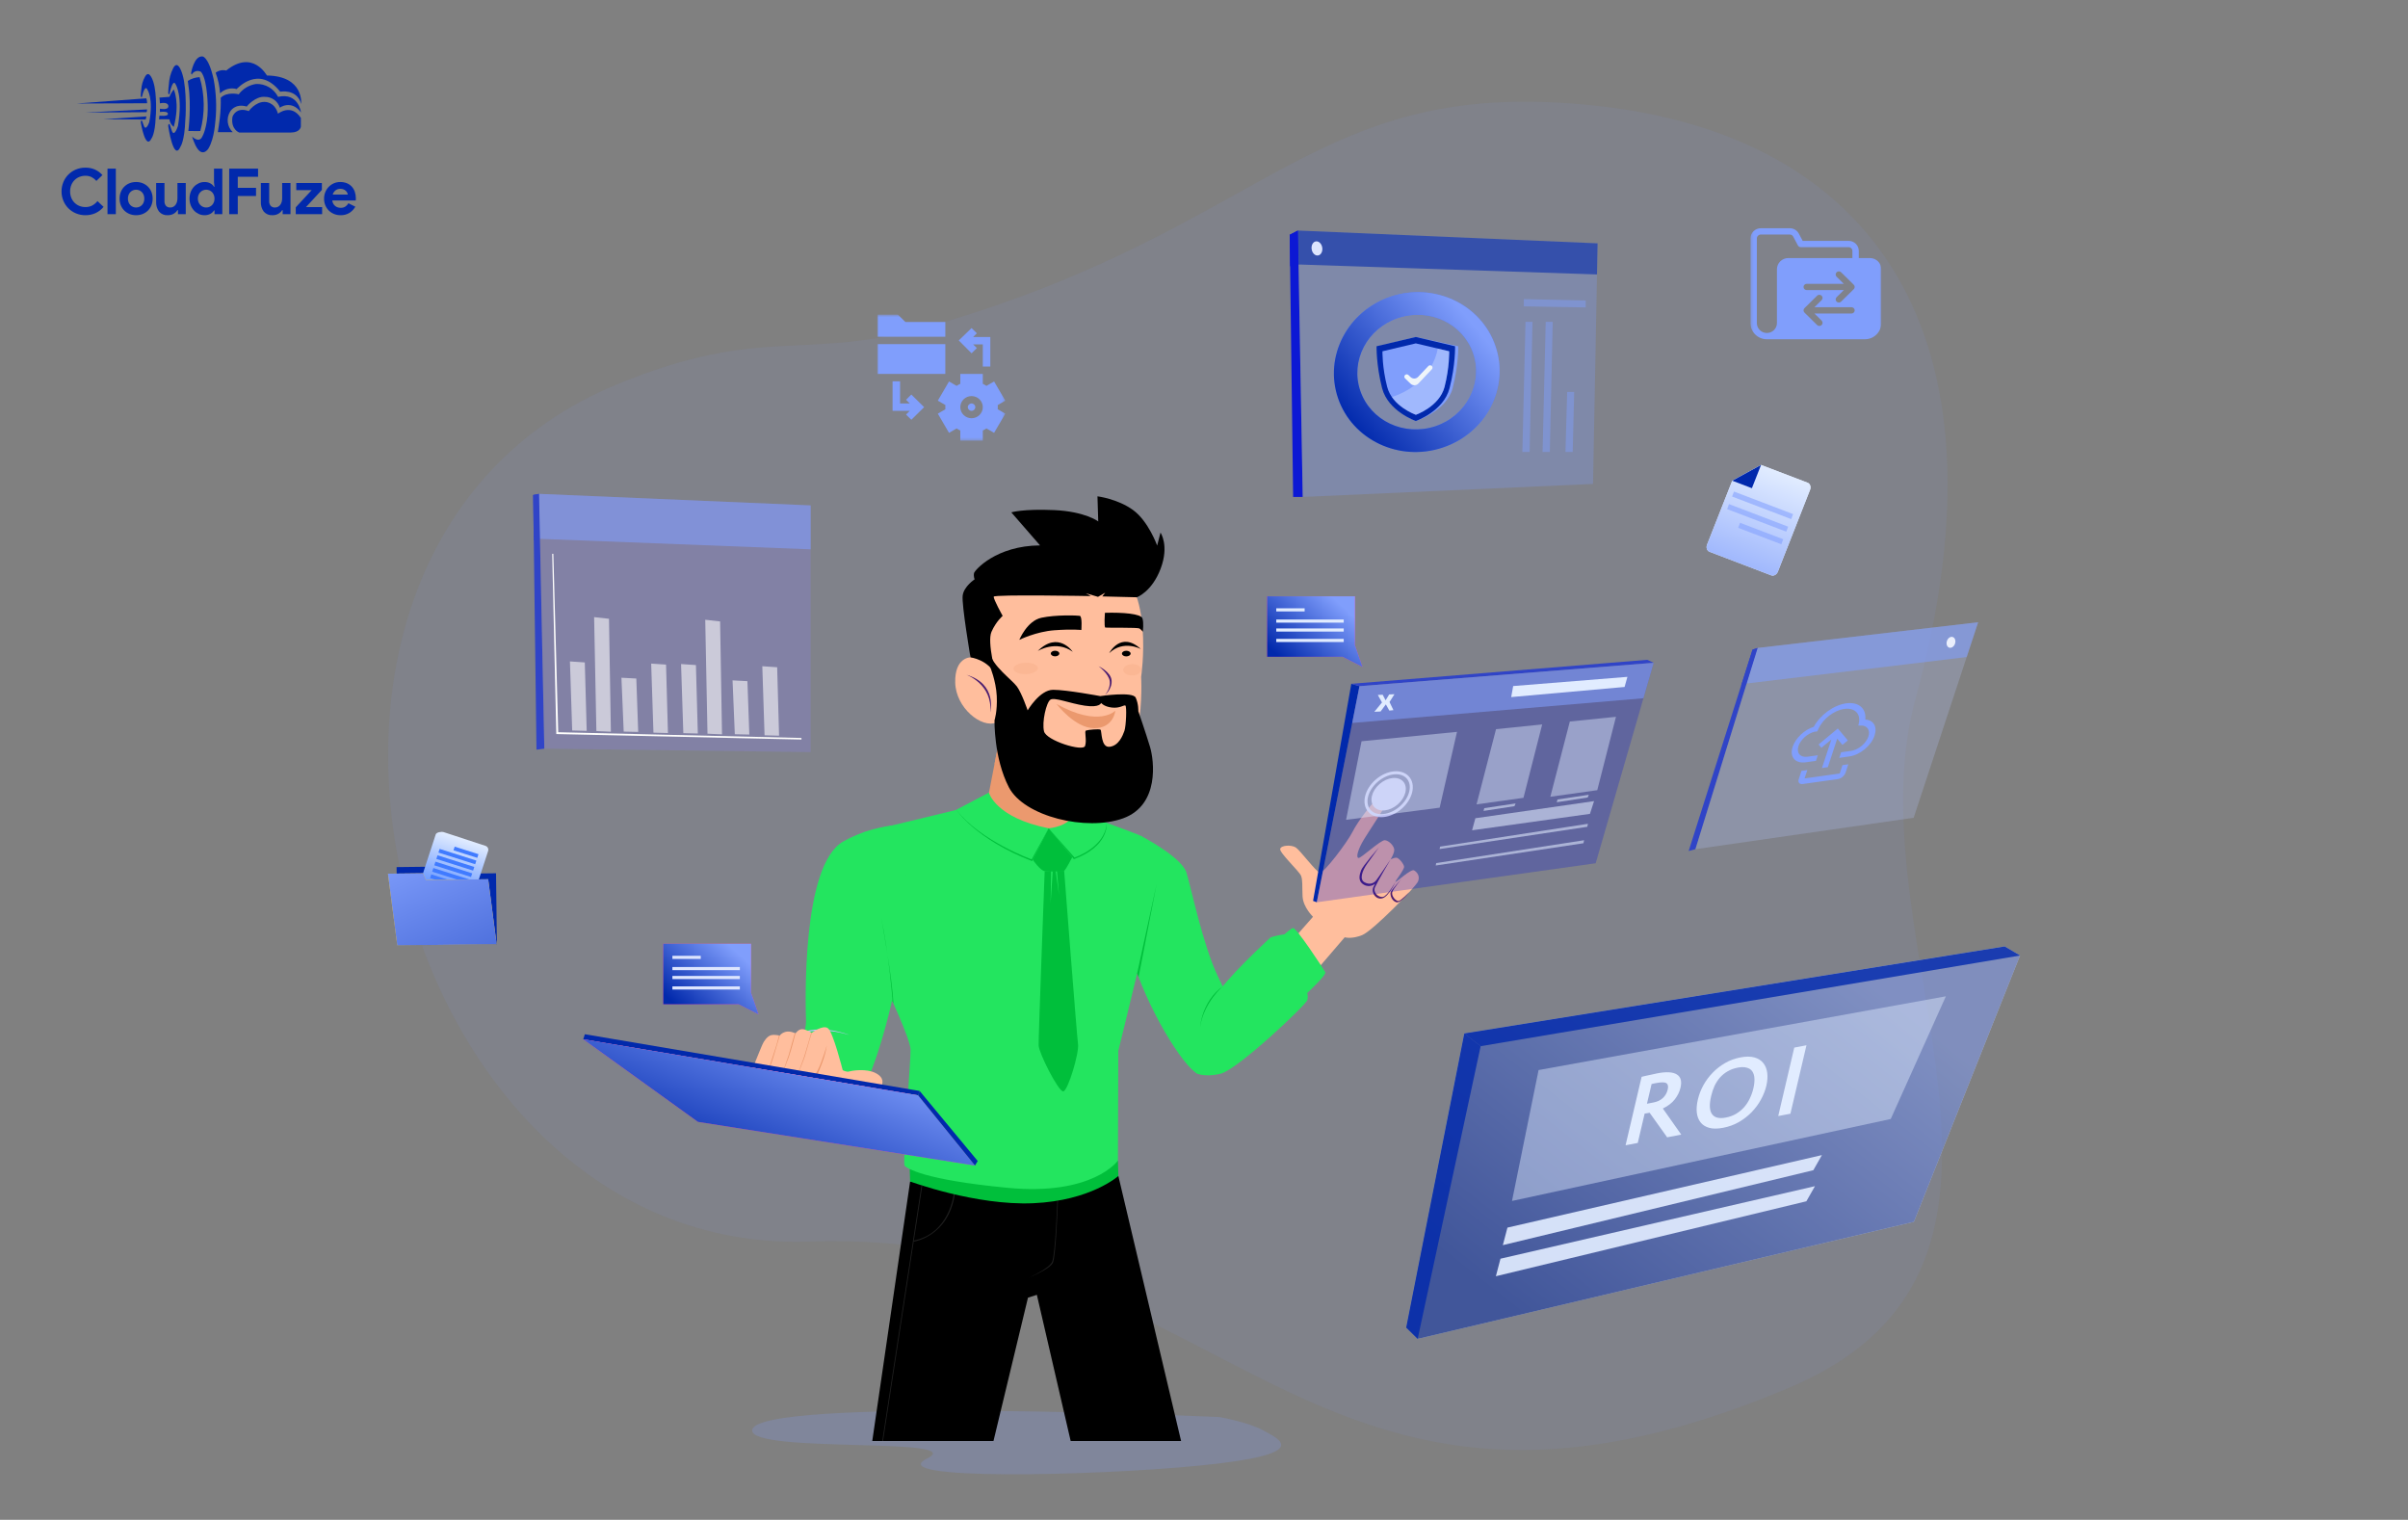 <svg width="900" height="568" viewBox="0 0 900 568" fill="none" xmlns="http://www.w3.org/2000/svg">
<rect x="0" y="0" width="900" height="568" fill="#808080" stroke="none"/>
<g clip-path="url(#clip0_6500_7043)">
<path d="M53.107 35.99C53.293 35.198 54.188 31.624 55.08 33.458C55.052 33.429 57.474 36.78 55.789 45.656C55.817 45.562 54.523 49.381 53.71 46.855C53.738 46.949 53.106 45.182 53.106 45.182C53.106 45.182 52.656 44.741 52.605 45.656C52.581 45.593 54.372 56.624 56.685 51.628C56.685 51.661 57.951 49.955 58.181 43.949C58.258 44.011 58.813 35.128 57.285 30.549C57.285 30.582 55.865 25.681 54.208 28.652C53.384 30.126 52.906 31.768 52.811 33.455C52.695 34.294 52.625 35.139 52.602 35.986C52.59 35.957 52.924 36.783 53.107 35.99Z" fill="#0129AC"/>
<path d="M63.438 34.827C63.654 33.823 64.671 29.291 65.696 31.617C65.664 31.581 68.439 35.829 66.51 47.085C66.541 46.971 65.064 51.803 64.133 48.605C64.165 48.721 63.443 46.484 63.443 46.484C63.443 46.484 62.928 45.924 62.867 47.084C62.84 47.007 64.892 60.991 67.539 54.656C67.539 54.698 68.989 52.535 69.257 44.92C69.346 44.997 69.979 33.736 68.232 27.93C68.232 27.973 66.605 21.758 64.707 25.526C63.754 27.421 63.21 29.495 63.108 31.613C62.975 32.678 62.895 33.749 62.869 34.822C62.842 34.784 63.22 35.83 63.438 34.827Z" fill="#0129AC"/>
<path d="M71.4 27.428C71.4 27.428 72.472 20.622 75.803 21.111C75.329 21.096 77.828 20.579 79.836 29.567C80.81 34.722 81.038 39.989 80.512 45.209C80.429 45.095 80.273 51.523 77.914 55.487C77.915 55.52 75.212 59.907 72.558 53.161C72.267 52.466 72.015 51.755 71.801 51.032C71.801 51.032 74.426 53.763 75.648 50.967C75.669 51.005 77.567 47.585 77.644 40.854C77.663 40.936 77.763 30.083 75.146 26.864C74.854 26.691 74.53 26.58 74.194 26.538C73.857 26.496 73.515 26.524 73.19 26.619C72.865 26.714 72.562 26.876 72.302 27.093C72.041 27.31 71.828 27.578 71.675 27.881C71.576 27.735 71.484 27.583 71.4 27.428Z" fill="#0129AC"/>
<path d="M89.405 49.528C89.405 49.528 86.204 48.413 86.873 43.767C86.912 43.443 88.234 39.804 93.005 41.522C92.889 41.522 95.49 38.05 98.81 38.088C98.837 38.088 102.615 37.858 103.896 42.5C103.826 42.567 108.763 38.472 112.447 44.064C112.457 44.081 112.456 46.576 112.447 45.95V47.311C112.447 47.311 112.259 49.478 108.794 49.527H108.588C106.702 49.495 89.405 49.528 89.405 49.528Z" fill="#0129AC"/>
<path d="M81.422 49.387C81.383 49.411 86.984 49.387 86.984 49.387C85.971 48.415 85.321 47.127 85.142 45.735C84.963 44.343 85.266 42.932 86 41.736C86.07 41.666 87.659 38.526 92.233 39.813C92.213 39.719 95.49 35.872 98.984 36.202C100.237 36.173 101.466 36.556 102.48 37.292C103.495 38.028 104.24 39.076 104.601 40.277C104.51 40.206 108.905 37.144 112.486 42.005C112.533 42.029 111.566 34.453 103.924 36.2C103.159 34.693 101.976 33.437 100.518 32.583C99.059 31.729 97.385 31.312 95.696 31.383C93.102 31.769 90.767 33.167 89.201 35.271C89.296 35.201 84.816 34.145 82.496 36.55C82.574 39.114 82.458 41.68 82.15 44.227C82.18 44.162 81.466 49.362 81.422 49.387Z" fill="#0129AC"/>
<path d="M80.598 27.179C81.526 29.654 82.081 32.252 82.244 34.889C83.043 34.096 84.038 33.528 85.128 33.245C86.218 32.962 87.364 32.973 88.448 33.278C88.556 33.278 96.599 23.966 104.72 34.266C104.811 34.301 110.861 33 112.594 38.854C112.519 38.854 113.744 28.443 99.775 28.216C99.735 28.295 94.518 18.319 84.556 26.364C83.878 26.19 83.169 26.174 82.483 26.316C81.797 26.457 81.153 26.754 80.599 27.183L80.598 27.179Z" fill="#0129AC"/>
<path d="M70.191 30.232C71.517 29.395 73.036 28.911 74.603 28.828C76.56 35.379 76.655 42.345 74.879 48.947C74.907 49.026 70.404 48.947 70.404 48.947C70.404 48.947 71.606 39.395 70.404 31.881L70.191 30.232Z" fill="#0129AC"/>
<path d="M59.593 36.483L63.322 36.199C63.719 35.202 64.266 34.271 64.942 33.438C64.966 33.438 67.341 38.456 64.942 47.44C64.496 47.096 64.123 46.667 63.845 46.178C63.567 45.688 63.389 45.148 63.322 44.589C63.322 44.521 59.434 44.589 59.434 44.589L59.597 43.227C59.597 43.227 62.976 43.635 62.748 42.502C62.728 42.478 62.948 41.458 59.773 41.849V40.625C59.773 40.625 62.922 41.315 62.93 39.695C62.93 39.671 63.082 37.941 59.773 38.607C59.749 37.896 59.689 37.187 59.593 36.483Z" fill="#0129AC"/>
<path d="M28.734 38.683L54.683 36.75C54.894 37.336 54.996 37.956 54.985 38.579C55.007 38.61 28.734 38.683 28.734 38.683Z" fill="#0129AC"/>
<path d="M31.961 42.049L54.963 40.891C54.979 41.246 54.914 41.6 54.773 41.926C54.758 41.963 31.961 42.049 31.961 42.049Z" fill="#0129AC"/>
<path d="M38.75 44.556L54.736 43.5L54.453 44.669L38.75 44.556Z" fill="#0129AC"/>
<path d="M38.708 77.316C37.904 78.301 36.889 79.093 35.737 79.633C34.536 80.176 33.23 80.448 31.912 80.429C30.702 80.439 29.503 80.205 28.386 79.74C27.333 79.303 26.375 78.665 25.567 77.862C24.764 77.054 24.126 76.098 23.689 75.046C23.225 73.936 22.991 72.744 23 71.541C22.991 70.338 23.225 69.146 23.689 68.036C24.126 66.984 24.764 66.028 25.567 65.22C26.375 64.417 27.333 63.779 28.386 63.343C29.503 62.879 30.702 62.646 31.912 62.658C33.149 62.633 34.377 62.876 35.512 63.371C36.568 63.859 37.511 64.561 38.28 65.434L36.023 67.62C35.533 67.047 34.941 66.571 34.276 66.216C33.551 65.852 32.747 65.672 31.935 65.693C31.171 65.688 30.413 65.829 29.701 66.109C29.023 66.375 28.404 66.775 27.884 67.285C27.357 67.809 26.941 68.434 26.66 69.122C26.35 69.888 26.197 70.708 26.208 71.534C26.195 72.362 26.348 73.185 26.658 73.953C26.939 74.641 27.355 75.265 27.881 75.789C28.402 76.302 29.021 76.704 29.701 76.971C30.413 77.251 31.171 77.392 31.935 77.387C32.814 77.405 33.683 77.206 34.466 76.808C35.227 76.399 35.895 75.837 36.426 75.156L38.708 77.316ZM40.181 80.048V63.034H43.292V80.048H40.181ZM50.875 68.024C51.725 68.014 52.569 68.172 53.359 68.488C54.086 68.781 54.747 69.218 55.303 69.771C55.86 70.331 56.297 70.998 56.59 71.731C56.905 72.525 57.062 73.373 57.053 74.226C57.062 75.08 56.905 75.928 56.59 76.722C56.298 77.455 55.862 78.122 55.306 78.682C54.75 79.235 54.089 79.671 53.362 79.965C52.572 80.281 51.728 80.439 50.878 80.429C50.027 80.439 49.183 80.281 48.394 79.965C47.666 79.671 47.005 79.235 46.449 78.682C45.891 78.122 45.453 77.455 45.16 76.722C44.844 75.928 44.687 75.08 44.696 74.226C44.687 73.373 44.844 72.525 45.16 71.731C45.451 70.998 45.887 70.331 46.443 69.771C46.999 69.218 47.66 68.781 48.387 68.488C49.178 68.171 50.023 68.014 50.875 68.024ZM50.875 77.553C51.27 77.553 51.661 77.477 52.027 77.328C52.396 77.18 52.732 76.96 53.013 76.679C53.307 76.38 53.538 76.025 53.691 75.634C53.864 75.186 53.948 74.709 53.94 74.23C53.948 73.75 53.864 73.273 53.691 72.826C53.538 72.435 53.307 72.079 53.013 71.78C52.732 71.498 52.397 71.275 52.027 71.126C51.661 70.977 51.27 70.9 50.875 70.9C50.475 70.897 50.08 70.974 49.71 71.125C49.346 71.276 49.016 71.499 48.738 71.779C48.444 72.078 48.213 72.434 48.061 72.824C47.888 73.272 47.803 73.749 47.811 74.229C47.803 74.708 47.888 75.185 48.061 75.633C48.213 76.024 48.444 76.379 48.738 76.678C49.016 76.957 49.346 77.177 49.71 77.326C50.08 77.478 50.475 77.555 50.875 77.553ZM66.511 78.525H66.321C65.959 79.11 65.451 79.59 64.847 79.918C64.198 80.266 63.471 80.442 62.735 80.429C62.118 80.476 61.499 80.379 60.927 80.144C60.355 79.909 59.846 79.543 59.441 79.076C58.676 78.032 58.295 76.757 58.361 75.464V68.404H61.474V75.08C61.42 75.75 61.619 76.415 62.032 76.945C62.245 77.156 62.5 77.319 62.781 77.424C63.062 77.528 63.361 77.572 63.66 77.551C64.053 77.56 64.441 77.466 64.787 77.28C65.113 77.096 65.397 76.845 65.619 76.543C65.858 76.214 66.035 75.844 66.141 75.45C66.263 75.013 66.323 74.561 66.321 74.108V68.404H69.431V80.048H66.515L66.511 78.525ZM80.175 78.644H79.984C79.66 79.174 79.201 79.61 78.654 79.906C77.969 80.275 77.198 80.455 76.42 80.429C75.685 80.431 74.959 80.273 74.292 79.965C73.62 79.657 73.015 79.222 72.51 78.682C71.981 78.112 71.566 77.447 71.287 76.722C70.98 75.926 70.826 75.079 70.836 74.226C70.826 73.374 70.98 72.527 71.287 71.731C71.566 71.006 71.982 70.34 72.511 69.771C73.016 69.233 73.621 68.798 74.292 68.491C74.959 68.183 75.685 68.025 76.419 68.028C77.197 68.001 77.968 68.181 78.653 68.55C79.199 68.845 79.659 69.278 79.984 69.806H80.175L79.984 68.143V63.034H83.097V80.048H80.175V78.644ZM77.062 77.553C77.465 77.555 77.864 77.478 78.238 77.328C78.607 77.18 78.943 76.96 79.224 76.679C79.519 76.379 79.754 76.024 79.913 75.634C80.094 75.188 80.183 74.711 80.175 74.23C80.183 73.749 80.094 73.271 79.913 72.826C79.754 72.436 79.519 72.08 79.224 71.78C78.943 71.498 78.608 71.275 78.238 71.126C77.864 70.976 77.465 70.899 77.062 70.901C76.657 70.899 76.257 70.98 75.885 71.138C75.517 71.294 75.182 71.52 74.899 71.804C74.604 72.104 74.37 72.459 74.21 72.849C74.031 73.286 73.942 73.755 73.949 74.228C73.942 74.7 74.031 75.169 74.21 75.606C74.37 75.996 74.604 76.351 74.899 76.651C75.182 76.935 75.517 77.161 75.885 77.317C76.257 77.475 76.657 77.555 77.062 77.553ZM85.664 63.034H96.452V66.076H88.874V70.21H95.694V73.252H88.874V80.048H85.666L85.664 63.034ZM105.649 78.528H105.459C105.097 79.111 104.589 79.59 103.985 79.918C103.336 80.266 102.608 80.442 101.87 80.429C101.254 80.476 100.636 80.378 100.064 80.143C99.493 79.909 98.984 79.543 98.579 79.076C97.814 78.032 97.433 76.757 97.499 75.464V68.404H100.612V75.08C100.558 75.75 100.757 76.415 101.171 76.945C101.383 77.156 101.638 77.319 101.919 77.424C102.2 77.528 102.499 77.572 102.798 77.551C103.192 77.559 103.581 77.465 103.927 77.278C104.253 77.094 104.537 76.843 104.759 76.541C104.998 76.212 105.176 75.841 105.282 75.448C105.402 75.011 105.462 74.56 105.459 74.108V68.404H108.572V80.048H105.649V78.528ZM110.544 77.482L116.485 71.066H110.734V68.404H120.306V70.975L114.366 77.391H120.401V80.048H110.54L110.544 77.482ZM132.81 77.244C132.286 78.18 131.539 78.971 130.636 79.549C129.632 80.161 128.472 80.466 127.297 80.429C126.455 80.437 125.619 80.28 124.838 79.965C124.104 79.669 123.437 79.228 122.877 78.669C122.318 78.109 121.878 77.442 121.581 76.709C121.265 75.919 121.108 75.075 121.118 74.224C121.114 73.408 121.268 72.598 121.57 71.839C121.859 71.107 122.286 70.437 122.83 69.867C123.375 69.3 124.024 68.844 124.743 68.524C125.509 68.185 126.34 68.015 127.178 68.025C128.033 68.01 128.881 68.168 129.673 68.489C130.371 68.776 130.996 69.214 131.503 69.772C132.004 70.334 132.384 70.993 132.62 71.707C132.879 72.489 133.008 73.308 133 74.131V74.416C132.985 74.503 132.977 74.59 132.977 74.678C132.96 74.764 132.952 74.852 132.953 74.939H124.184C124.233 75.368 124.366 75.783 124.576 76.16C124.765 76.49 125.015 76.78 125.313 77.015C125.599 77.242 125.926 77.411 126.275 77.514C126.622 77.617 126.983 77.669 127.345 77.669C127.971 77.693 128.589 77.523 129.115 77.182C129.574 76.866 129.953 76.447 130.22 75.958L132.81 77.244ZM129.982 72.729C129.957 72.489 129.888 72.256 129.78 72.04C129.651 71.773 129.474 71.531 129.258 71.327C129.009 71.093 128.719 70.908 128.402 70.781C128.012 70.629 127.597 70.555 127.178 70.565C126.545 70.554 125.926 70.755 125.42 71.135C124.899 71.535 124.524 72.094 124.35 72.727L129.982 72.729Z" fill="#0129AC"/>
</g>
<path opacity="0.08" d="M597.254 39.593C698.328 50.731 753.937 122.789 715.898 261.338C691.263 350.947 778.933 472.113 668.621 518.689C488.029 594.967 459.953 458.613 302.183 464.013C144.413 469.413 79.567 206.155 230.453 143.716C286.062 120.765 300.371 135.784 349.821 121.27C476.436 84.314 490.384 27.78 597.254 39.593Z" fill="#809EFC"/>
<path opacity="0.22" d="M455.813 529.603C455.813 529.603 466.84 531.54 472.459 534.748C478.078 537.921 491.353 543.534 448.016 547.776C408.121 551.684 329.875 553.321 346.452 545.136C363.027 536.919 281.129 543.299 281.129 534.614C281.2 521.752 455.813 529.603 455.813 529.603Z" fill="#809EFC"/>
<path d="M201.47 184.57L203.444 279.805L200.511 280.183L199.277 185.002L201.47 184.57Z" fill="#3044C7"/>
<path opacity="0.27" d="M201.469 184.57L302.989 188.889V281.1L203.443 279.805L201.469 184.57Z" fill="#8C7EEE"/>
<path d="M201.47 184.57L199.277 185.002L199.497 201.982L201.819 201.386L201.47 184.57Z" fill="#3044C7"/>
<path opacity="0.58" d="M201.469 184.57L302.989 188.889V205.304L201.817 201.386L201.469 184.57Z" fill="#809EFC"/>
<path d="M206.383 206.965L207.919 274.341L299.554 276.388V275.809L208.643 273.658L206.812 206.965H206.383Z" fill="#FEFEFC"/>
<path opacity="0.58" d="M213.86 273.007L213.016 247.195L218.573 247.572L219.282 273.155L213.86 273.007Z" fill="white"/>
<path opacity="0.58" d="M244.227 273.819L243.383 248.008L248.939 248.384L249.648 273.967L244.227 273.819Z" fill="white"/>
<path opacity="0.58" d="M233.11 273.428L232.266 253.293L237.823 253.587L238.532 273.543L233.11 273.428Z" fill="white"/>
<path opacity="0.58" d="M222.899 273.222L222.055 230.641L227.611 231.261L228.32 273.467L222.899 273.222Z" fill="white"/>
<path opacity="0.58" d="M255.394 273.995L254.551 248.184L260.106 248.559L260.816 274.142L255.394 273.995Z" fill="white"/>
<path opacity="0.58" d="M285.757 274.807L284.914 248.996L290.47 249.373L291.181 274.956L285.757 274.807Z" fill="white"/>
<path opacity="0.58" d="M274.64 274.416L273.797 254.281L279.353 254.574L280.062 274.531L274.64 274.416Z" fill="white"/>
<path opacity="0.58" d="M264.429 274.21L263.586 231.629L269.142 232.25L269.852 274.454L264.429 274.21Z" fill="white"/>
<path d="M485.254 348.877L490.737 342.633C490.737 342.633 487.018 339.054 486.835 334.959C486.653 330.864 486.918 329.036 486.287 327.341C485.654 325.647 478.08 318.659 478.476 317.252C478.871 315.845 482.661 315.683 484.31 316.735C485.957 317.788 491.875 325.868 493.318 326.144C494.759 326.419 503.565 314.795 505.547 310.834C507.529 306.874 512.628 300.413 514.429 298.812C516.229 297.211 518.376 298.029 518.75 298.882C519.125 299.737 510.59 312.086 509.017 315.047C507.443 318.009 506.814 320.435 507.732 320.651C508.65 320.869 516.05 313.839 517.62 314.017C519.191 314.195 520.813 315.999 521.078 317.305C521.342 318.611 519.738 321.192 519.738 321.192C519.738 321.192 521.571 320.219 522.4 320.702C523.23 321.185 524.597 322.772 524.779 323.88C524.963 324.989 521.176 329.535 521.564 329.62C521.952 329.707 527.345 324.642 528.509 325.293C529.672 325.945 530.826 327.464 529.98 329.46C529.135 331.456 513.129 347.839 509.143 349.47C505.156 351.1 502.596 350.296 502.596 350.296L492.684 361.845L485.254 348.877Z" fill="#FFBE9D"/>
<path d="M515.334 316.734C515.334 316.734 512.638 320.452 510.899 322.928C509.158 325.404 508.027 328.62 509.936 329.712C511.846 330.805 513.467 330.179 514.425 328.939C515.382 327.698 519.737 321.191 519.737 321.191C519.737 321.191 514.782 329.592 513.921 331.565C513.059 333.539 515.185 335.509 516.89 335.198C518.594 334.887 521.564 329.62 521.564 329.62C521.564 329.62 519.151 334.884 516.83 335.676C514.512 336.467 512.427 333.977 513.249 331.657L513.968 330.28C513.968 330.28 511.971 332.013 509.641 330.582C507.312 329.152 508.205 326.76 508.715 325.272C509.225 323.786 515.334 316.734 515.334 316.734Z" fill="#4C1D70"/>
<path d="M524.012 328.305C524.012 328.305 520.645 332.128 520.335 333.523C520.027 334.916 521.724 336.825 522.691 336.741C523.66 336.657 526.737 333.406 526.737 333.406C526.737 333.406 523.484 337.785 521.796 337.172C520.108 336.559 519.589 334.582 519.723 333.627C519.858 332.671 524.012 328.305 524.012 328.305Z" fill="#4C1D70"/>
<path d="M340.158 441.558L326.012 538.567H371.316L384.21 484.991L387.529 483.921L400.171 538.567H441.44L417.993 439.508L340.158 441.558Z" fill="black"/>
<path d="M395.197 448.257C395.197 448.257 394.465 469.154 393.165 471.717C391.865 474.281 384.473 477.513 384.473 477.513C384.473 477.513 392.313 474.462 393.518 471.95C394.721 469.438 395.426 448.25 395.426 448.25L395.197 448.257Z" fill="#1F1F1F"/>
<path d="M356.443 446.265C356.443 446.265 354.942 461.022 341.418 463.662L341.432 464.074C341.432 464.074 354.391 462.342 356.899 446.25L356.443 446.265Z" fill="#1F1F1F"/>
<path d="M340.012 436.903L340.156 441.559C340.156 441.559 364.61 450.63 386.17 449.689C407.731 448.749 417.991 439.509 417.991 439.509L417.83 433.754L340.012 436.903Z" fill="#00BF3B"/>
<path d="M369.62 296.289L357.458 302.688L322.625 311.114L331.65 370.068C331.65 370.068 340.196 388.16 340.322 392.234C340.448 396.308 337.207 434.854 338.122 435.699C339.035 436.546 344.695 440.891 376.629 443.935C408.562 446.979 417.829 433.755 417.829 433.755L417.962 392.778C417.962 392.778 432.267 335.145 432.285 330.412C432.303 325.678 429.37 313.735 426.369 312.365C423.369 310.995 401.539 303.107 401.539 303.107L369.62 296.289Z" fill="#23E55F"/>
<path d="M399.107 290.827L396.48 302.204L403.038 306.748C403.038 306.748 403.303 312.236 394.189 313.268C381.626 314.691 366.082 302.271 366.082 302.271L368.785 300.584L374.157 272.934L399.107 290.827Z" fill="#EB996E"/>
<path d="M374.157 272.934L399.106 290.827L397.937 295.892L396.957 300.13L371.715 285.503L374.157 272.934Z" fill="#EB996E"/>
<path d="M362.722 245.686C362.722 245.686 356.821 245.592 357.016 255.073C357.211 264.555 366.854 272.279 372.348 270.043C372.348 270.043 392.216 304.322 410.498 296.78C428.781 289.238 426.505 252.983 426.505 252.983C426.505 252.983 431.597 219.183 415.653 210.875C399.709 202.566 374.572 208.709 367.628 216.855C360.687 225.001 362.722 245.686 362.722 245.686Z" fill="#FFBE9D"/>
<path d="M361.176 252.176C361.176 252.176 371.015 255.662 370.109 266.194C370.109 266.194 372.926 255.617 361.176 252.176Z" fill="#4C1D70"/>
<path opacity="0.18" d="M378.813 249.954C378.849 251.12 380.92 252.006 383.437 251.929C385.954 251.854 387.967 250.846 387.929 249.679C387.893 248.512 385.824 247.628 383.305 247.704C380.789 247.78 378.777 248.786 378.813 249.954Z" fill="#EB996E"/>
<path opacity="0.18" d="M419.829 250.414C419.865 251.581 421.386 252.483 423.226 252.427C425.067 252.372 426.53 251.38 426.494 250.214C426.457 249.048 424.935 248.146 423.095 248.202C421.255 248.256 419.793 249.248 419.829 250.414Z" fill="#EB996E"/>
<path d="M387.863 243.297C387.863 243.297 394.746 239.069 400.933 243.592C400.933 243.592 395.579 235.658 387.863 243.297Z" fill="black"/>
<path d="M426.386 242.558C426.386 242.558 419.869 239.012 414.578 244.097C414.578 244.097 418.882 235.7 426.386 242.558Z" fill="black"/>
<path d="M416.862 265.614C416.862 265.614 410.812 272 394.867 263.094C394.867 263.094 401.789 272.206 409.026 272.158C416.262 272.11 416.862 265.614 416.862 265.614Z" fill="#EB996E"/>
<path d="M404.159 235.457C404.159 235.457 404.563 230.343 403.569 230.16C402.574 229.977 394.594 229.721 389.226 230.875C383.858 232.029 380.973 239.131 380.973 239.131C380.973 239.131 387.291 236.035 394.112 235.547C400.933 235.058 404.159 235.457 404.159 235.457Z" fill="black"/>
<path d="M412.963 229.027C412.963 229.027 412.576 234.425 413.134 234.55C413.692 234.675 425.199 234.471 425.859 234.875C426.519 235.281 427.141 236.113 427.141 236.113C427.141 236.113 427.556 232.77 426.986 231.085C426.415 229.402 419.74 228.824 412.963 229.027Z" fill="black"/>
<path d="M410.586 248.996C410.586 248.996 414.463 251.828 414.778 254.653C415.095 257.478 412.931 259.812 412.931 259.812C412.931 259.812 415.744 257.522 415.464 254.293C415.183 251.063 410.586 248.996 410.586 248.996Z" fill="#4C1D70"/>
<path d="M433.746 199.058L432.491 203.902C432.491 203.902 429.252 194.825 423.503 190.629C417.754 186.433 410.183 185.496 410.183 185.496L410.474 194.881C410.474 194.881 405.627 191.166 394.003 190.643C382.379 190.119 377.985 191.489 377.985 191.489L388.723 203.834L388.725 203.836C372.218 203.937 364.262 213.167 364.05 214.191C363.792 215.436 364.27 216.514 364.27 216.514C364.27 216.514 360.212 219.186 359.801 222.619C359.39 226.055 362.72 245.688 362.72 245.688C362.72 245.688 369.487 246.455 372.341 252.679C372.341 252.679 368.844 240.042 370.57 236.13C372.297 232.22 374.749 230.178 374.749 230.178C374.749 230.178 371.226 223.877 371.42 222.997C371.615 222.117 407.716 222.779 407.716 222.779L405.835 221.717L410.386 223.063L413.073 221.5L411.972 222.906L424.895 223.224C424.895 223.224 430.514 221.22 433.793 212.528C437.073 203.837 433.746 199.058 433.746 199.058Z" fill="black"/>
<path d="M369.624 296.289C369.624 296.289 372.093 305.646 391.931 309.563C391.931 309.563 400.593 308.963 401.543 303.109L413.621 307.513C413.621 307.513 414.658 319.219 393.157 317.318C371.656 315.416 357.461 302.687 357.461 302.687L369.624 296.289Z" fill="#23E55F"/>
<path d="M429.818 279.117C428.28 274.017 425.45 265.784 425.45 265.784C425.45 265.784 425.575 263.127 424.467 260.734C423.357 258.339 411.239 260.161 411.239 260.161C411.239 260.161 398.646 257.797 393.618 257.802C388.591 257.807 384.088 265.49 384.088 265.49C384.088 265.49 381.901 259.028 380.049 256.535C378.197 254.042 370.823 248.765 369.993 244.039L369.961 248.935C369.961 248.935 372.27 254.451 372.545 260.165C372.82 265.879 371.701 269.2 371.701 269.2C371.701 269.2 371.387 283.204 377.051 294.199C382.716 305.195 406.155 310.8 419.802 305.826C433.449 300.853 431.356 284.216 429.818 279.117ZM420.246 273.18C419.612 274.946 418.15 278.68 414.762 279.102C411.375 279.524 411.865 273.092 411.321 272.72C410.779 272.347 406.629 272.764 405.899 273.029C405.168 273.294 406.306 276.608 405.537 278.816C404.767 281.024 391.056 276.801 390.209 273.33C389.362 269.861 391.057 262.528 392.583 261.5C394.108 260.471 399.755 262.885 405.438 263.734C411.121 264.582 411.544 262.713 411.544 262.713C411.544 262.713 412.572 264.09 415.563 264.438C418.553 264.784 419.994 263.43 420.594 263.666C421.19 263.901 420.882 271.412 420.246 273.18Z" fill="black"/>
<path d="M391.931 309.56L385.588 321.183C385.588 321.183 366.422 314.309 357.461 302.684C357.461 302.684 364.503 313.588 385.756 321.833L391.931 309.56Z" fill="#00BF3B"/>
<path d="M391.93 309.563L401.608 320.485C401.608 320.485 412.832 316.847 413.627 307.891C413.627 307.891 414.491 316.275 401.369 321.111L391.93 309.563Z" fill="#00BF3B"/>
<path d="M390.452 325.577C390.452 325.577 388.113 387.783 388.193 390.693C388.274 393.604 395.662 408.139 397.41 407.892C399.158 407.645 403.382 393.538 402.921 390.25C402.46 386.963 397.731 325.453 397.731 325.453L390.452 325.577Z" fill="#00BF3B"/>
<path d="M391.93 309.562L386.004 321.341C386.004 321.341 388.823 325.386 390.455 325.58C392.086 325.773 397.058 325.914 397.734 325.457C398.41 325 400.756 320.362 400.756 320.362L391.93 309.562Z" fill="#00BF3B"/>
<path d="M392.846 325.73L392.672 337.571L393.45 325.747L392.846 325.73Z" fill="#23E55F"/>
<path d="M394.578 325.68L395.808 334.348L395.061 325.757L394.578 325.68Z" fill="#23E55F"/>
<path d="M344.418 442.996L329.738 538.569H330.033L344.723 443.092L344.418 442.996Z" fill="#1F1F1F"/>
<path d="M426.37 312.367C426.37 312.367 441.615 320.281 443.437 326.112C445.258 331.944 449.548 353.136 455.186 364.898C460.824 376.661 463.422 381.084 460.546 390.345C457.669 399.608 452.289 401.847 448.235 401.449C444.18 401.051 430.82 381.198 423.848 360.46L426.37 312.367Z" fill="#23E55F"/>
<path d="M446.945 400.957C446.945 400.957 449.799 402.822 456.197 401.286C462.594 399.75 488.209 375.494 488.624 373.749C489.038 372.006 488.543 371.155 488.543 371.155C488.543 371.155 495.891 364.356 495.332 363.333C494.772 362.312 484.376 346.351 483.219 346.847C482.063 347.344 480.07 349.193 480.07 349.193C480.07 349.193 475.168 349.859 474.547 350.629C473.927 351.398 458.587 365.016 452.896 374.189C447.205 383.363 446.945 400.957 446.945 400.957Z" fill="#23E55F"/>
<path d="M424.992 363.881L432.282 330.414L425.553 365.203L424.992 363.881Z" fill="#00BF3B"/>
<path d="M456.985 368.637C456.985 368.637 449.925 374.738 448.562 383.724C448.562 383.724 449.175 374.28 456.985 368.637Z" fill="#00BF3B"/>
<path d="M524.442 292.076C526.333 294.171 525.434 297.998 522.435 300.621C519.436 303.244 515.473 303.671 513.583 301.575C511.693 299.479 512.591 295.654 515.59 293.031C518.588 290.408 522.552 289.981 524.442 292.076Z" fill="white"/>
<path d="M526.173 290.563C528.665 293.327 527.481 298.372 523.527 301.832C519.571 305.291 514.345 305.854 511.852 303.091C509.359 300.326 510.544 295.281 514.499 291.822C518.454 288.362 523.681 287.799 526.173 290.563Z" stroke="white" stroke-width="1.127" stroke-miterlimit="10"/>
<path d="M334.609 308.391C334.609 308.391 324.963 308.986 315.161 314.504C299.544 323.293 301.061 375.333 301.254 381.59C301.449 387.847 293.297 402.228 298.04 407.799C302.783 413.368 317.902 413.428 321.78 408.122C325.658 402.816 332.565 381.81 336.426 358.939C340.288 336.066 338.915 309.956 334.609 308.391Z" fill="#23E55F"/>
<path d="M295.652 388.235C295.652 388.235 302.587 382.453 317.398 386.769C317.398 386.769 303.831 381.34 295.652 388.235Z" fill="#C5BAFF"/>
<path d="M333.551 373.376C333.551 373.376 332.228 356.466 329.348 342.934C329.348 342.934 333.526 365.417 333.907 374.998L333.544 374.192L333.551 373.376Z" fill="#00BF3B"/>
<path d="M314.959 399.952C314.959 399.952 311.379 385.732 309.451 384.296C307.523 382.859 303.391 386.024 303.391 386.024C303.391 386.024 301.3 384.661 299.834 384.637C298.368 384.612 297.336 386.224 297.336 386.224C297.336 386.224 295.279 385.151 293.585 385.65C291.891 386.147 291.431 387.055 291.431 387.055C291.431 387.055 289.741 386.555 288.251 386.874C286.761 387.194 285.396 389.297 284.942 390.41C284.487 391.523 280.108 401.567 280.61 402.583C281.112 403.598 283.584 403.989 284.677 403.8C285.77 403.613 286.372 402.77 286.372 402.77C286.372 402.77 286.143 403.808 288.303 404.309C290.465 404.812 291.914 402.604 291.914 402.604C291.914 402.604 291.285 404.271 293.131 404.731C294.977 405.191 297.803 402.375 297.803 402.375C297.803 402.375 297.144 404.225 298.361 404.639C299.577 405.053 300.789 405.326 303.009 404.332L319.256 406.884C319.256 406.884 323.358 405.833 324.142 405.809C324.926 405.785 328.88 406.748 329.377 405.91C329.874 405.07 330.693 402.777 327.237 401.027C323.781 399.274 318.521 400.104 317.434 400.446C316.346 400.788 314.959 399.952 314.959 399.952Z" fill="#FFBE9D"/>
<path d="M297.805 402.376C297.805 402.376 300.506 396.137 301.016 394.182C301.526 392.226 303.108 386.988 303.392 386.026L303.214 385.914C303.214 385.914 300.88 394.02 300.421 395.275C299.962 396.529 297.805 402.376 297.805 402.376Z" fill="#EB996E"/>
<path d="M297.333 386.223C297.333 386.223 295.546 393.17 294.787 395.154C294.028 397.139 291.91 402.604 291.91 402.604C291.91 402.604 294.495 395.218 294.761 394.316C295.026 393.416 297.064 386.098 297.064 386.098L297.333 386.223Z" fill="#EB996E"/>
<path d="M291.432 387.059C291.432 387.059 288.972 395.507 288.352 397.258C287.733 399.007 286.226 402.208 286.373 402.775C286.373 402.775 286.116 402.248 286.954 400.231C287.792 398.216 289.489 392.7 289.883 391.596C290.278 390.491 291.154 386.988 291.154 386.988L291.432 387.059Z" fill="#EB996E"/>
<path d="M303.008 404.332C303.008 404.332 304.057 403.056 305.673 399.891C307.289 396.726 308.995 390.789 308.995 390.789C308.995 390.789 308.934 391.684 308.346 393.96C307.757 396.236 306.837 398.428 305.96 400.597C305.082 402.766 303.652 404.433 303.652 404.433L303.008 404.332Z" fill="#EB996E"/>
<path d="M217.996 388.42L343.185 409.382L343.726 407.732L218.587 386.527L217.996 388.42Z" fill="#0129AC"/>
<path d="M217.996 388.422L260.859 419.282L364.418 435.584L343.185 409.384L217.996 388.422Z" fill="#FF45B5"/>
<path d="M217.996 388.422L260.859 419.282L364.418 435.584L343.185 409.384L217.996 388.422Z" fill="url(#paint0_linear_6500_7043)"/>
<path d="M343.184 409.384L343.724 407.734L365.425 433.912L364.415 435.586L343.184 409.384Z" fill="#0129AC"/>
<g opacity="0.49">
<path d="M525.574 496.17L547.286 386.241L749.264 353.715L754.996 357.103L715.32 456.635L529.856 500.386L525.574 496.17Z" fill="#E1ECFF"/>
<path d="M525.574 496.17L547.286 386.241L749.264 353.715L754.996 357.103L715.32 456.635L529.856 500.386L525.574 496.17Z" fill="url(#paint1_linear_6500_7043)"/>
</g>
<path opacity="0.8" d="M547.289 386.245L553.405 390.989L754.999 357.107L749.267 353.719L547.289 386.245Z" fill="#0129AC"/>
<path opacity="0.8" d="M553.405 390.99L529.86 500.391L525.578 496.174L547.29 386.246L553.405 390.99Z" fill="#0129AC"/>
<path opacity="0.44" d="M565.117 448.844L575.053 399.916L727.282 372.355L706.671 418.203L565.117 448.844Z" fill="#E1ECFF"/>
<path opacity="0.92" d="M561.691 465.355L563.411 458.804L680.951 431.699L677.741 437.346L561.691 465.355Z" fill="#E1ECFF"/>
<path opacity="0.92" d="M559.09 476.972L560.81 470.422L678.35 443.316L675.138 448.964L559.09 476.972Z" fill="#E1ECFF"/>
<path d="M492.149 337.209L508.111 256.444L505.057 255.562L490.77 336.699L492.149 337.209Z" fill="#0129AC"/>
<path d="M508.109 256.444L618.074 247.71L615.659 246.594L505.055 255.563L508.109 256.444Z" fill="#3044C7"/>
<path opacity="0.27" d="M508.111 256.444L618.075 247.711L596.397 322.63L492.148 337.211L508.111 256.444Z" fill="#0C18D4"/>
<path opacity="0.58" d="M508.109 256.444L505.391 270.197L614.242 260.952L618.074 247.711L508.109 256.444Z" fill="#809EFC"/>
<path d="M608.256 252.965L607.195 256.745L564.816 260.525L565.556 256.401L608.256 252.965Z" fill="#E1ECFF"/>
<path d="M514.974 259.732L516.519 262.532L513.668 266.023L515.994 265.908L517.972 263.244L519.256 265.565L520.801 265.41L519.338 262.368L521.187 259.457L519.222 259.538L517.874 261.731L516.775 259.638L514.974 259.732Z" fill="#E1ECFF"/>
<path opacity="0.44" d="M508.882 277.036L503.102 306.398L538.082 301.863L544.565 273.52L508.882 277.036Z" fill="#E1ECFF"/>
<path opacity="0.44" d="M559.148 272.509L576.396 270.75L569.403 298.177L551.863 300.629L559.148 272.509Z" fill="#E1ECFF"/>
<path opacity="0.44" d="M586.73 269.656L603.978 267.898L596.985 295.323L579.445 297.777L586.73 269.656Z" fill="#E1ECFF"/>
<path opacity="0.58" d="M554.761 302.034L566.468 300.281L566.028 301.298L554.477 303.071L554.761 302.034Z" fill="#E1ECFF"/>
<path opacity="0.58" d="M582.125 298.791L593.831 297.039L593.392 298.055L581.84 299.828L582.125 298.791Z" fill="#E1ECFF"/>
<path opacity="0.58" d="M595.789 299.406L551.425 305.808L550.195 310.307L594.251 304.165L595.789 299.406Z" fill="#E1ECFF"/>
<path opacity="0.58" d="M593.496 307.879L538.226 316.414L538.051 317.321L593.262 309.001L593.496 307.879Z" fill="#E1ECFF"/>
<path opacity="0.58" d="M592.051 314.027L536.782 322.563L536.605 323.47L591.817 315.15L592.051 314.027Z" fill="#E1ECFF"/>
<path d="M280.697 370.994V352.723H247.898V375.334H276.084L283.515 379.12L280.697 370.994Z" fill="#FF45B5"/>
<path d="M280.697 370.994V352.723H247.898V375.334H276.084L283.515 379.12L280.697 370.994Z" fill="url(#paint2_linear_6500_7043)"/>
<path d="M261.916 357.215H251.309V358.388H261.916V357.215Z" fill="#DDE5FE"/>
<path d="M276.522 361.406H251.309V362.58H276.522V361.406Z" fill="#DDE5FE"/>
<path d="M276.522 364.746H251.309V365.919H276.522V364.746Z" fill="#DDE5FE"/>
<path d="M276.522 368.648H251.309V369.822H276.522V368.648Z" fill="#DDE5FE"/>
<path d="M506.4 241.124V222.852H473.602V245.464H501.787L509.218 249.25L506.4 241.124Z" fill="#FF45B5"/>
<path d="M506.4 241.124V222.852H473.602V245.464H501.787L509.218 249.25L506.4 241.124Z" fill="url(#paint3_linear_6500_7043)"/>
<path d="M487.617 227.344H477.008V228.517H487.617V227.344Z" fill="#E1ECFF"/>
<path d="M502.221 231.531H477.008V232.705H502.221V231.531Z" fill="#E1ECFF"/>
<path d="M502.221 234.875H477.008V236.049H502.221V234.875Z" fill="#E1ECFF"/>
<path d="M502.221 238.773H477.008V239.947H502.221V238.773Z" fill="#E1ECFF"/>
<path d="M616.548 415.871C616.257 415.926 615.954 415.985 615.636 416.046C615.346 416.101 615.031 416.148 614.693 416.189L612.122 427.159L607.562 428.032L613.559 402.448C613.988 402.341 614.47 402.224 615.005 402.096C615.566 401.965 616.124 401.845 616.68 401.739C617.24 401.608 617.759 401.495 618.235 401.404C618.743 401.283 619.143 401.194 619.433 401.138C622.818 400.49 625.247 400.63 626.72 401.557C628.201 402.459 628.659 404.111 628.096 406.515C627.738 408.039 627.035 409.483 625.983 410.844C624.932 412.205 623.437 413.355 621.501 414.293L628.379 424.047L623.106 425.056L616.548 415.871ZM618.958 404.784C618.746 404.824 618.496 404.872 618.204 404.927C617.914 404.984 617.607 405.054 617.284 405.141L615.556 412.506L618.015 412.036C619.443 411.763 620.609 411.206 621.512 410.366C622.416 409.527 623.019 408.461 623.322 407.169C623.595 406.006 623.425 405.225 622.811 404.824C622.225 404.417 620.94 404.404 618.958 404.784ZM650.469 395.197C652.531 394.802 654.272 394.801 655.695 395.196C657.118 395.59 658.229 396.29 659.028 397.297C659.833 398.279 660.328 399.504 660.514 400.975C660.699 402.445 660.589 404.046 660.183 405.777C659.784 407.483 659.118 409.189 658.187 410.898C657.289 412.576 656.14 414.141 654.739 415.595C653.37 417.016 651.778 418.259 649.964 419.322C648.182 420.354 646.207 421.078 644.04 421.493C641.924 421.898 640.169 421.9 638.772 421.501C637.377 421.103 636.303 420.407 635.55 419.416C634.798 418.424 634.34 417.204 634.174 415.755C634.041 414.274 634.178 412.668 634.584 410.937C635.014 409.103 635.694 407.33 636.625 405.623C637.588 403.882 638.751 402.315 640.114 400.919C641.482 399.497 643.041 398.285 644.791 397.284C646.541 396.282 648.433 395.587 650.469 395.197ZM645.009 417.679C646.463 417.401 647.746 416.933 648.86 416.275C650.006 415.587 651.006 414.765 651.861 413.813C652.722 412.833 653.431 411.747 653.988 410.555C654.572 409.357 655.015 408.111 655.318 406.819C655.645 405.424 655.784 404.188 655.733 403.112C655.683 402.036 655.423 401.147 654.957 400.446C654.49 399.746 653.792 399.275 652.865 399.033C651.968 398.76 650.833 398.756 649.459 399.018C648.058 399.286 646.8 399.749 645.687 400.407C644.606 401.034 643.655 401.807 642.832 402.731C642.037 403.648 641.363 404.691 640.811 405.857C640.287 407.019 639.867 408.272 639.551 409.616C638.813 412.769 638.916 415.02 639.862 416.368C640.809 417.718 642.524 418.154 645.009 417.679ZM669.176 416.236L664.616 417.11L670.614 391.525L675.173 390.652L669.176 416.236Z" fill="#E1ECFF"/>
<path d="M482.035 87.754L485.102 86.16L486.891 185.729H483.314L482.035 87.754Z" fill="#0C18D4"/>
<path opacity="0.27" d="M485.105 86.16L597.105 90.941L595.402 180.864L486.894 185.729L485.105 86.16Z" fill="#809EFC"/>
<path opacity="0.58" d="M485.105 86.16L597.105 90.941L596.885 102.568L485.333 98.848L485.105 86.16Z" fill="#0129AC"/>
<path d="M485.102 86.16L482.035 87.754L482.189 99.526L485.333 98.994L485.102 86.16Z" fill="#0C18D4"/>
<path d="M494.203 92.566C494.416 94.022 493.699 95.328 492.602 95.483C491.505 95.638 490.445 94.583 490.233 93.127C490.02 91.671 490.737 90.365 491.834 90.21C492.931 90.055 493.991 91.11 494.203 92.566Z" fill="#DDE5FE"/>
<path d="M558.917 129.287C553.573 113.702 536.078 105.445 519.838 110.846C503.6 116.246 494.766 133.258 500.11 148.843C505.454 164.429 522.95 172.685 539.188 167.285C555.428 161.885 564.259 144.873 558.917 129.287ZM536.452 159.304C524.806 163.178 512.258 157.256 508.427 146.078C504.595 134.9 510.929 122.7 522.575 118.826C534.221 114.954 546.769 120.874 550.601 132.052C554.433 143.23 548.098 155.43 536.452 159.304Z" fill="#5D7EE6"/>
<path d="M558.917 129.287C553.573 113.702 536.078 105.445 519.838 110.846C503.6 116.246 494.766 133.258 500.11 148.843C505.454 164.429 522.95 172.685 539.188 167.285C555.428 161.885 564.259 144.873 558.917 129.287ZM536.452 159.304C524.806 163.178 512.258 157.256 508.427 146.078C504.595 134.9 510.929 122.7 522.575 118.826C534.221 114.954 546.769 120.874 550.601 132.052C554.433 143.23 548.098 155.43 536.452 159.304Z" fill="url(#paint4_linear_6500_7043)"/>
<path opacity="0.47" d="M569.535 111.785V114.493L592.656 114.891V112.318L569.535 111.785Z" fill="#809EFC"/>
<path opacity="0.47" d="M570.165 120.293L568.992 168.918H571.696L572.779 120.293H570.165Z" fill="#809EFC"/>
<path opacity="0.47" d="M577.717 120.293L576.547 168.918H579.251L580.332 120.293H577.717Z" fill="#809EFC"/>
<path opacity="0.47" d="M585.737 146.5L585.102 168.913H587.806L588.352 146.5H585.737Z" fill="#809EFC"/>
<path d="M545.031 129.409L529.167 125.941L515.125 129.409C515.125 129.409 514.942 136.405 517.228 145.073C519.515 153.743 529.167 157.35 529.167 157.35C529.167 157.35 540.641 153.743 542.927 145.073C545.194 136.405 545.031 129.409 545.031 129.409Z" fill="#809EFC"/>
<path d="M543.839 129.409L529.168 125.941L514.499 129.409C514.499 129.409 514.336 136.405 516.562 145.073C518.808 153.743 529.168 157.35 529.168 157.35C529.168 157.35 539.55 153.743 541.776 145.073C544.021 136.405 543.839 129.409 543.839 129.409Z" fill="#0129AC"/>
<path d="M541.63 131.285L529.165 128.336L516.702 131.285C516.702 131.285 516.559 137.224 518.462 144.598C520.364 151.952 529.186 155.021 529.186 155.021C529.186 155.021 538.009 151.952 539.91 144.598C541.793 137.224 541.63 131.285 541.63 131.285Z" fill="#809EFC"/>
<path opacity="0.33" d="M537.361 130.27C536.855 133.239 534.123 143.702 520.242 148.405C523.459 153.028 529.185 155.021 529.185 155.021C529.185 155.021 538.008 151.952 539.91 144.598C541.813 137.244 541.67 131.286 541.67 131.286L537.361 130.27Z" fill="#E1ECFF"/>
<path d="M535.149 136.784C535.486 137.122 535.494 137.66 535.166 138.006L530.14 143.327L530.129 143.339C529.347 144.166 528.026 144.198 527.205 143.406L525.145 141.422C524.802 141.091 524.783 140.551 525.104 140.199C525.445 139.822 526.037 139.803 526.404 140.156L527.202 140.925C527.992 141.686 529.265 141.657 530.018 140.86L530.129 140.743L530.14 140.73L533.852 136.801C534.2 136.433 534.791 136.424 535.149 136.784Z" fill="#EFF5FA"/>
<path d="M656.933 242.164L633.66 317.375L631.148 318.051L655.016 242.788L656.933 242.164Z" fill="#3044C7"/>
<path opacity="0.27" d="M656.932 242.165L739.346 232.555L715.242 305.624L633.66 317.376L656.932 242.165Z" fill="#B4C3F5"/>
<path d="M656.933 242.164L655.016 242.788L650.758 256.215L652.824 255.444L656.933 242.164Z" fill="#3044C7"/>
<path opacity="0.58" d="M656.929 242.165L739.343 232.555L735.052 245.562L652.82 255.445L656.929 242.165Z" fill="#809EFC"/>
<mask id="mask0_6500_7043" style="mask-type:luminance" maskUnits="userSpaceOnUse" x="662" y="258" width="47" height="39">
<path d="M708.185 258.328L673.16 263.238L662.14 296.641L697.165 291.731L708.185 258.328Z" fill="white"/>
</mask>
<g mask="url(#mask0_6500_7043)">
<path d="M686.908 291.174L673.774 293.015C672.569 293.185 671.894 292.383 672.274 291.234L673.307 288.103L675.496 287.796L674.462 290.928L687.597 289.086L688.629 285.955L690.819 285.648L689.786 288.779C689.406 289.928 688.111 291.005 686.908 291.174ZM684.48 276.381L680.968 287.029L683.157 286.722L686.67 276.075L688.619 278.389L690.634 276.713L686.884 272.262L679.689 278.248L680.739 279.495L684.48 276.381Z" fill="#809EFC"/>
<path d="M697.171 268.929C697.598 264.787 694.691 262.209 689.985 262.868C685.278 263.528 680.305 267.212 677.908 271.63C674.418 272.717 671.08 275.872 670.012 279.108C668.773 282.866 670.949 285.449 674.888 284.896L678.719 284.359L679.408 282.271L675.577 282.808C672.841 283.191 671.341 281.411 672.202 278.802C672.994 276.401 675.652 274.037 678.239 273.475L679.224 273.337L679.609 272.486C681.286 268.667 685.465 265.493 689.296 264.956C693.127 264.419 695.515 266.673 694.747 270.265L694.547 271.188L695.388 271.17C697.836 271.026 699.118 272.837 698.326 275.238C697.465 277.848 694.587 280.242 691.85 280.626L688.13 281.148L687.441 283.235L691.271 282.698C695.212 282.146 699.385 278.674 700.624 274.916C701.726 271.576 700.248 269.095 697.171 268.929Z" fill="#809EFC"/>
</g>
<path d="M728.543 242.056C729.382 242.319 730.351 241.638 730.706 240.535C731.061 239.433 730.668 238.327 729.828 238.065C728.989 237.802 728.021 238.483 727.666 239.586C727.311 240.688 727.704 241.794 728.543 242.056Z" fill="#EBEFFC"/>
<mask id="mask1_6500_7043" style="mask-type:luminance" maskUnits="userSpaceOnUse" x="654" y="81" width="50" height="50">
<path d="M703.14 81.969H654.242V130.128H703.14V81.969Z" fill="white"/>
</mask>
<g mask="url(#mask1_6500_7043)">
<path d="M698.894 96.445H694.726V93.758C694.726 91.697 693.022 90.019 690.927 90.019H673.762L672.332 87.337C671.653 86.059 670.372 85.297 668.907 85.297H658.132C655.989 85.297 654.246 87.014 654.246 89.124V120.75C654.246 124.084 656.999 126.798 660.385 126.798V126.794C660.399 126.795 660.412 126.795 660.425 126.795H697.002C700.387 126.795 703.141 124.083 703.141 120.75V100.63C703.141 98.322 701.236 96.445 698.894 96.445ZM664.138 100.63V120.75C664.138 122.771 662.467 124.43 660.416 124.446C660.4 124.446 660.383 124.447 660.368 124.449C658.306 124.439 656.63 122.784 656.63 120.75V89.124C656.63 88.309 657.304 87.646 658.132 87.646H668.907C669.485 87.646 669.951 87.923 670.22 88.428L671.984 91.739C672.191 92.126 672.598 92.368 673.041 92.368H690.927C691.707 92.368 692.342 92.992 692.342 93.758V96.445H668.387C666.044 96.445 664.138 98.322 664.138 100.63ZM692.007 117.169H678.152L680.841 119.82C681.307 120.279 681.307 121.023 680.841 121.481C680.608 121.711 680.304 121.826 679.998 121.826C679.693 121.826 679.387 121.711 679.154 121.481L674.43 116.826C673.966 116.367 673.966 115.623 674.43 115.165L679.156 110.512C679.62 110.054 680.376 110.054 680.841 110.512C681.307 110.971 681.307 111.715 680.841 112.173L678.153 114.821H692.007C692.666 114.821 693.2 115.346 693.2 115.996C693.2 116.644 692.666 117.169 692.007 117.169ZM692.85 108.074L688.124 112.731C687.891 112.96 687.585 113.074 687.281 113.074C686.975 113.074 686.671 112.96 686.437 112.731C685.971 112.272 685.971 111.528 686.437 111.07L689.129 108.419H675.274C674.616 108.419 674.081 107.893 674.081 107.245C674.081 106.596 674.616 106.071 675.274 106.071H689.127L686.437 103.423C685.971 102.964 685.971 102.22 686.437 101.761C686.903 101.303 687.658 101.302 688.123 101.761L692.85 106.414C693.074 106.635 693.2 106.933 693.2 107.244C693.2 107.556 693.074 107.855 692.85 108.074Z" fill="#809EFC"/>
</g>
<mask id="mask2_6500_7043" style="mask-type:luminance" maskUnits="userSpaceOnUse" x="327" y="117" width="49" height="48">
<path d="M375.738 117.57H327.902V164.683H375.738V117.57Z" fill="white"/>
</mask>
<g mask="url(#mask2_6500_7043)">
<path d="M327.902 128.613H353.316V139.747H327.902V128.613Z" fill="#809EFC"/>
<path d="M353.316 120.331H338.387L335.584 117.57H327.902V125.852H353.316V120.331Z" fill="#809EFC"/>
<path d="M340.613 156.882L345.397 152.17L340.613 147.458L338.63 149.409L340.032 150.789H336.408V142.508H333.605V153.55H340.032L338.63 154.931L340.613 156.882Z" fill="#809EFC"/>
<path d="M363.124 122.613L358.34 127.233L363.124 132.038L365.106 130.086L363.705 128.706H367.329V136.988H370.132V125.946H363.705L365.106 124.566L363.124 122.613Z" fill="#809EFC"/>
<path d="M371.546 142.567L368.689 144.217C368.26 143.923 367.8 143.663 367.328 143.442L367.323 139.746H358.92V143.439C358.445 143.66 357.99 143.919 357.556 144.214L354.702 142.569L350.512 149.738L353.346 151.386C353.326 151.644 353.315 151.904 353.315 152.168C353.315 152.431 353.326 152.693 353.346 152.95L350.513 154.6L354.704 161.772L357.553 160.122C357.986 160.417 358.445 160.675 358.92 160.898L358.924 164.682H367.328V160.893C367.805 160.673 368.26 160.415 368.689 160.12L371.546 161.77L375.737 154.598L372.902 152.951C372.923 152.693 372.935 152.432 372.935 152.168C372.935 151.905 372.923 151.645 372.903 151.388L375.737 149.738L371.546 142.567ZM363.124 156.309C360.806 156.309 358.92 154.451 358.92 152.168C358.92 149.885 360.806 148.027 363.124 148.027C365.443 148.027 367.328 149.885 367.328 152.168C367.328 154.451 365.443 156.309 363.124 156.309Z" fill="#809EFC"/>
<path d="M363.124 153.545C363.898 153.545 364.526 152.927 364.526 152.165C364.526 151.403 363.898 150.785 363.124 150.785C362.35 150.785 361.723 151.403 361.723 152.165C361.723 152.927 362.35 153.545 363.124 153.545Z" fill="#809EFC"/>
</g>
<path d="M394.337 245.293C395.217 245.293 395.931 244.824 395.931 244.246C395.931 243.668 395.217 243.199 394.337 243.199C393.456 243.199 392.742 243.668 392.742 244.246C392.742 244.824 393.456 245.293 394.337 245.293Z" fill="black"/>
<path d="M420.933 245.318C421.829 245.322 422.564 244.854 422.576 244.271C422.588 243.688 421.872 243.212 420.977 243.207C420.081 243.203 419.346 243.672 419.334 244.255C419.322 244.837 420.038 245.313 420.933 245.318Z" fill="black"/>
<path d="M185.394 326.375L148.258 326.809L148.578 353.322L185.714 352.887L185.394 326.375Z" fill="#0129AC"/>
<path d="M161.348 323.914L148.227 324.067L148.26 326.813L162.135 326.651L161.348 323.914Z" fill="#0129AC"/>
<path d="M160.262 324.75L149.531 324.876L149.551 326.473L160.281 326.348L160.262 324.75Z" fill="#0129AC"/>
<path d="M165.825 310.994L181.424 316.119C182.251 316.382 182.706 317.255 182.439 318.069L175.159 340.312C174.893 341.126 174.006 341.574 173.179 341.311L156.588 336.044C155.76 335.782 155.306 334.908 155.573 334.094L162.851 311.852C163.118 311.037 164.998 310.731 165.825 310.994Z" fill="url(#paint5_linear_6500_7043)"/>
<path d="M159.184 332.929L172.924 337.29L173.369 335.928L159.63 331.566L159.184 332.929Z" fill="#407BFF"/>
<path d="M159.961 330.553L173.7 334.915L174.146 333.553L160.406 329.191L159.961 330.553Z" fill="#407BFF"/>
<path d="M160.742 328.166L174.482 332.527L174.928 331.166L161.188 326.805L160.742 328.166Z" fill="#407BFF"/>
<path d="M161.523 325.78L175.263 330.142L175.708 328.78L161.969 324.418L161.523 325.78Z" fill="#407BFF"/>
<path d="M162.305 323.404L176.044 327.766L176.489 326.405L162.75 322.043L162.305 323.404Z" fill="#407BFF"/>
<path d="M163.082 321.018L176.822 325.38L177.268 324.018L163.527 319.656L163.082 321.018Z" fill="#407BFF"/>
<path d="M163.863 318.635L177.603 322.997L178.048 321.635L164.309 317.273L163.863 318.635Z" fill="#407BFF"/>
<path d="M169.488 317.788L178.386 320.611L178.831 319.25L169.935 316.426L169.488 317.788Z" fill="#407BFF"/>
<path fill-rule="evenodd" clip-rule="evenodd" d="M145 326.533L158.121 326.379L159.201 328.884L182.461 328.611L185.62 352.89L148.485 353.325L145.326 329.047L145 326.533Z" fill="#FFC727"/>
<path fill-rule="evenodd" clip-rule="evenodd" d="M145 326.533L158.121 326.379L159.201 328.884L182.461 328.611L185.62 352.89L148.485 353.325L145.326 329.047L145 326.533Z" fill="url(#paint6_linear_6500_7043)"/>
<path d="M647.431 179.653L638.023 203.56C637.586 204.672 637.992 205.863 638.931 206.222L661.988 215.021C662.926 215.38 664.04 214.77 664.478 213.658L676.514 183.072C676.952 181.96 676.546 180.769 675.607 180.411L658.197 173.766L647.431 179.653Z" fill="#E1ECFF"/>
<path d="M647.431 179.653L638.023 203.56C637.586 204.672 637.992 205.863 638.931 206.222L661.988 215.021C662.926 215.38 664.04 214.77 664.478 213.658L676.514 183.072C676.952 181.96 676.546 180.769 675.607 180.411L658.197 173.766L647.431 179.653Z" fill="url(#paint7_linear_6500_7043)"/>
<path d="M647.434 179.653L654.78 182.456L658.2 173.766L647.434 179.653Z" fill="#0129AC"/>
<path opacity="0.57" d="M669.824 193.079L647.727 184.645" stroke="#809EFC" stroke-width="2"/>
<path opacity="0.57" d="M667.974 197.778L645.875 189.344" stroke="#809EFC" stroke-width="2"/>
<path opacity="0.57" d="M666.126 202.483L650 196.328" stroke="#809EFC" stroke-width="2"/>
<defs>
<linearGradient id="paint0_linear_6500_7043" x1="317.942" y1="388.796" x2="293.141" y2="451.38" gradientUnits="userSpaceOnUse">
<stop stop-color="#809EFC"/>
<stop offset="1" stop-color="#0129AC"/>
</linearGradient>
<linearGradient id="paint1_linear_6500_7043" x1="682.176" y1="354.878" x2="572.749" y2="494.005" gradientUnits="userSpaceOnUse">
<stop stop-color="#809EFC"/>
<stop offset="1" stop-color="#0129AC"/>
</linearGradient>
<linearGradient id="paint2_linear_6500_7043" x1="272.21" y1="352.932" x2="252.032" y2="375.063" gradientUnits="userSpaceOnUse">
<stop stop-color="#809EFC"/>
<stop offset="1" stop-color="#0129AC"/>
</linearGradient>
<linearGradient id="paint3_linear_6500_7043" x1="497.912" y1="223.061" x2="477.734" y2="245.192" gradientUnits="userSpaceOnUse">
<stop stop-color="#809EFC"/>
<stop offset="1" stop-color="#0129AC"/>
</linearGradient>
<linearGradient id="paint4_linear_6500_7043" x1="540.82" y1="109.665" x2="495.619" y2="147.744" gradientUnits="userSpaceOnUse">
<stop stop-color="#809EFC"/>
<stop offset="1" stop-color="#0129AC"/>
</linearGradient>
<linearGradient id="paint5_linear_6500_7043" x1="173.128" y1="313.485" x2="165.108" y2="338.749" gradientUnits="userSpaceOnUse">
<stop stop-color="#E1ECFF"/>
<stop offset="1" stop-color="#407BFF"/>
</linearGradient>
<linearGradient id="paint6_linear_6500_7043" x1="127.006" y1="326.567" x2="174.119" y2="439.295" gradientUnits="userSpaceOnUse">
<stop stop-color="#809EFC"/>
<stop offset="1" stop-color="#0129AC"/>
</linearGradient>
<linearGradient id="paint7_linear_6500_7043" x1="664.079" y1="176.01" x2="644.251" y2="228.317" gradientUnits="userSpaceOnUse">
<stop stop-color="#E1ECFF"/>
<stop offset="1" stop-color="#809EFC"/>
</linearGradient>
<clipPath id="clip0_6500_7043">
<rect width="110" height="59.429" fill="white" transform="translate(23 21)"/>
</clipPath>
</defs>
</svg>
